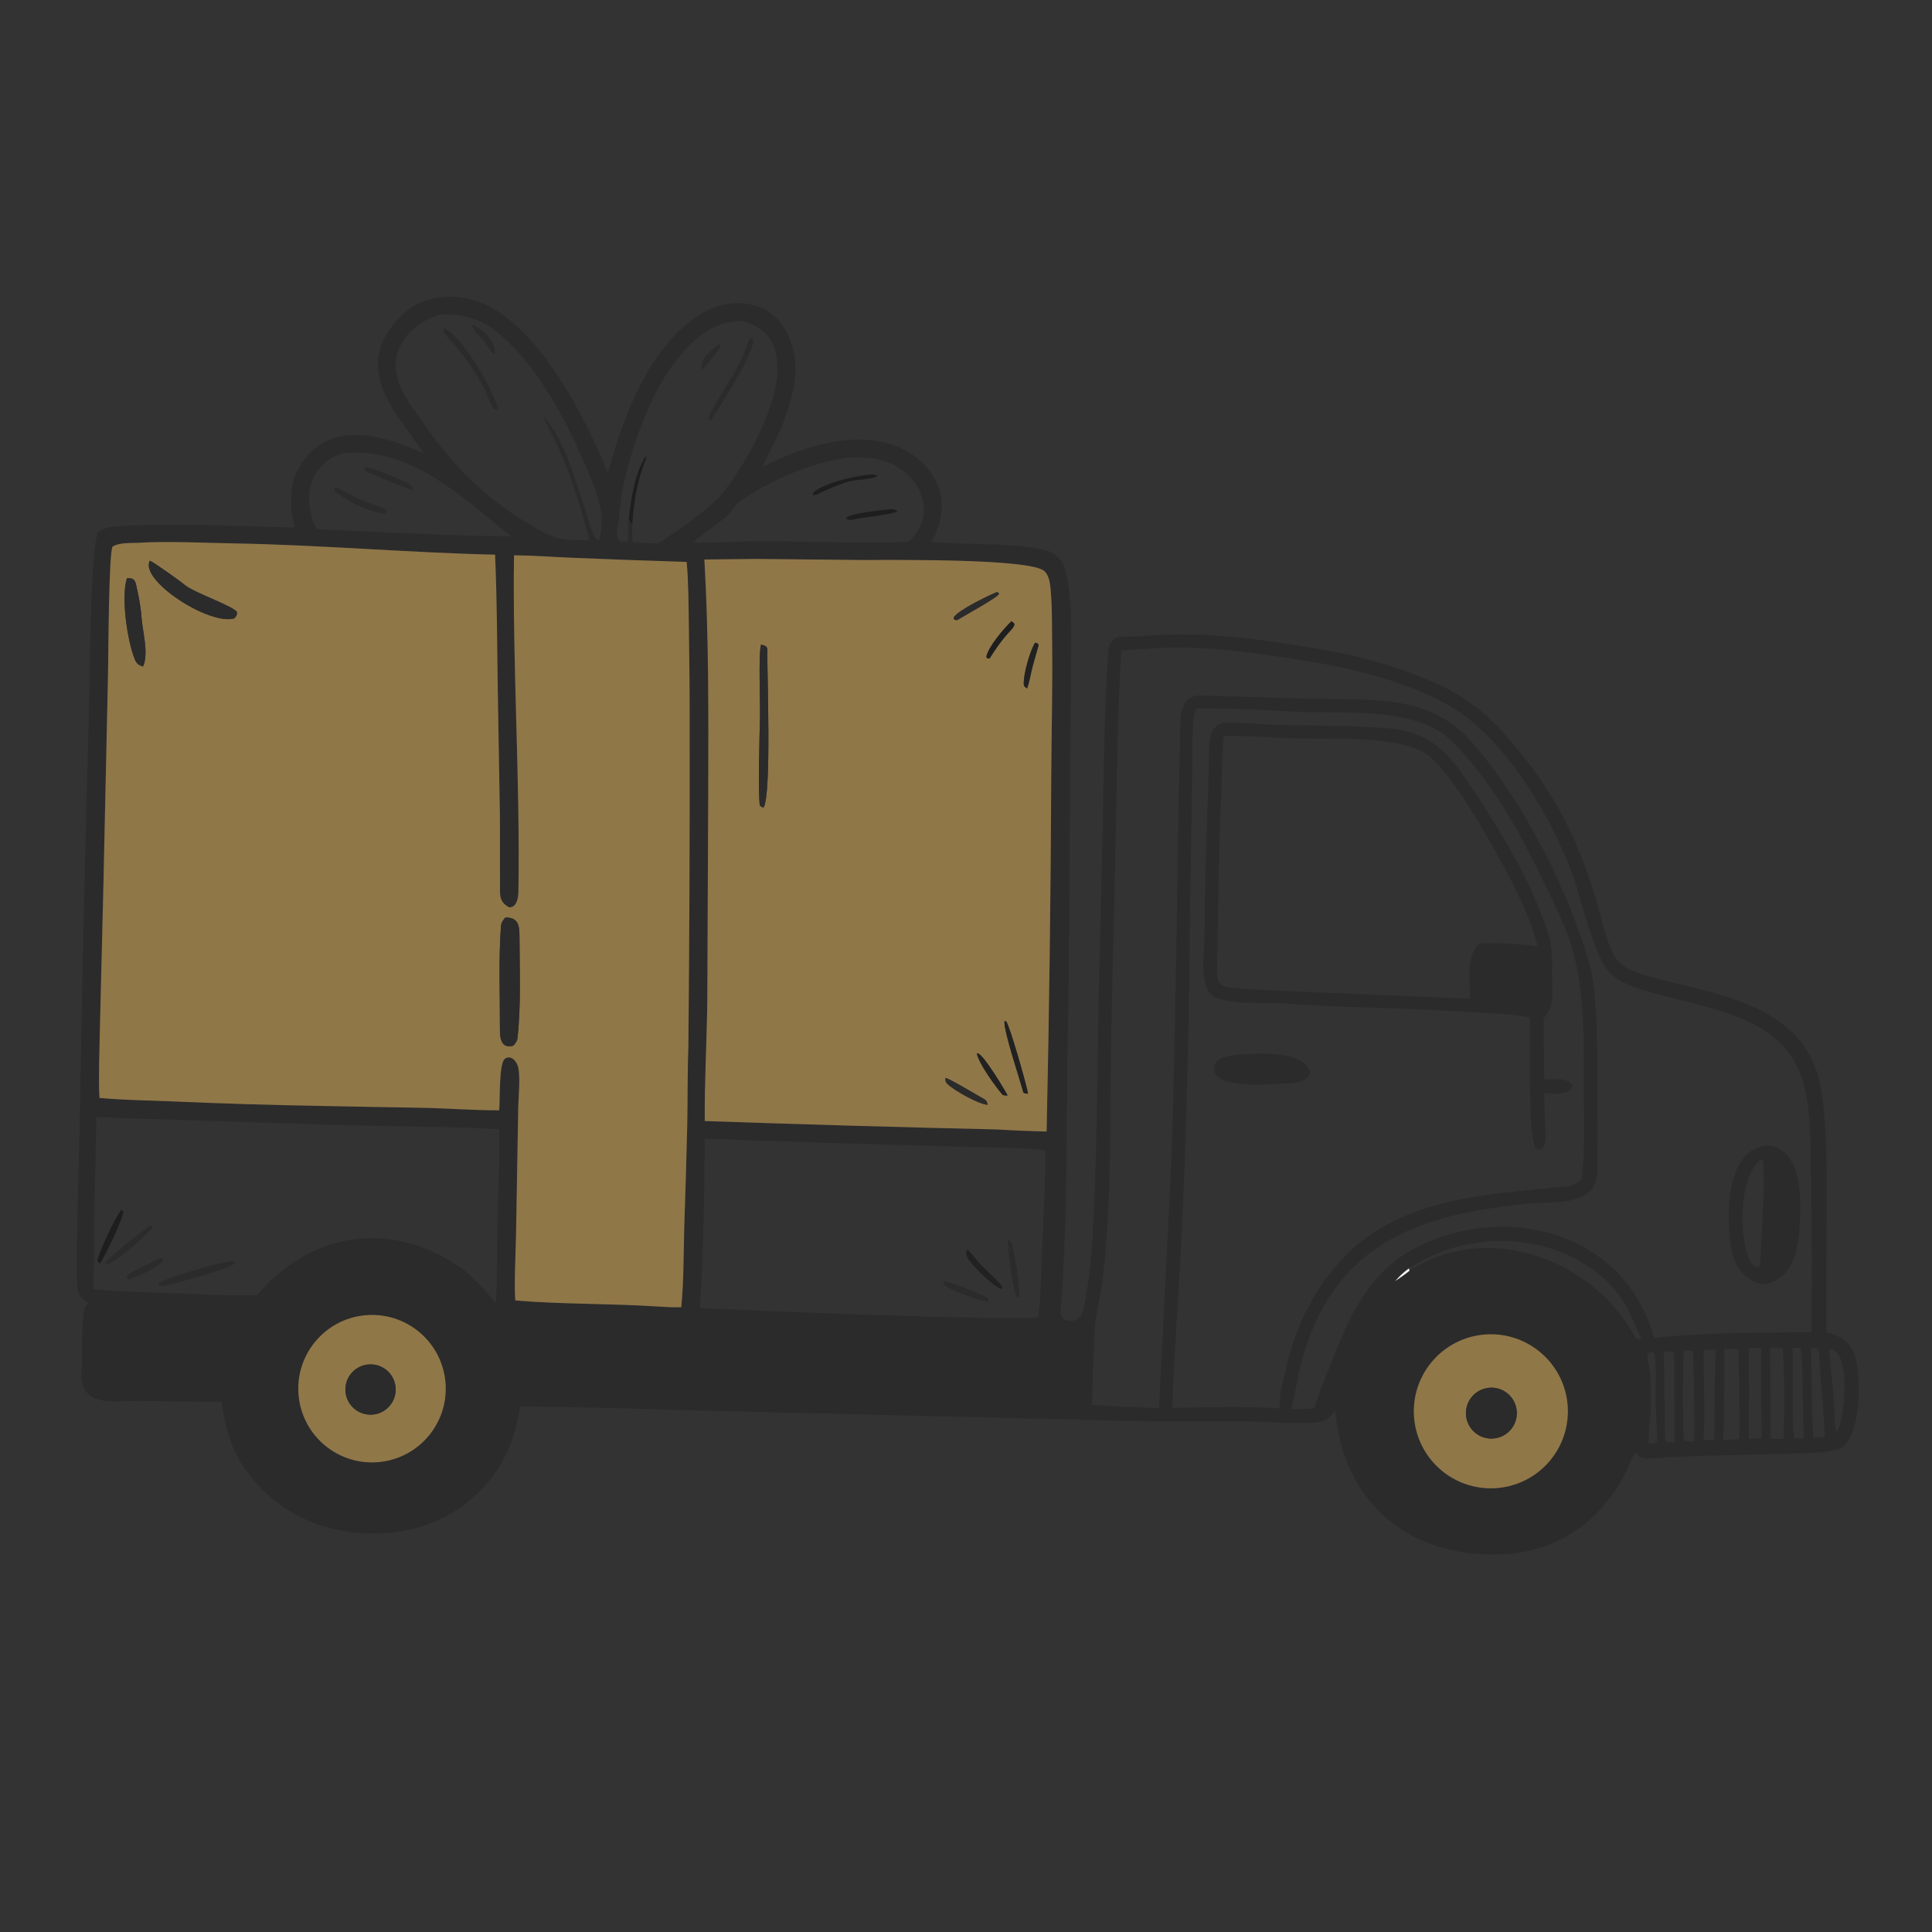 <svg xmlns="http://www.w3.org/2000/svg" fill="none" viewBox="0 0 1024 1024" height="1024" width="1024">
<rect x="0" y="0" width="1024" height="1024" fill="#333333" stroke="none"/>
<g clip-path="url(#clip0_56_585)">
<path fill="#2B2B2B" d="M224.578 240.316C210.629 219.028 186.808 197.118 209.913 170.316C217.402 161.629 225.585 157.94 237.034 157.223C244.179 157.285 250.266 158.245 256.849 161.243C286.593 174.789 310.776 221.84 322.141 250.827C327.062 232.679 332.663 216.264 341.992 199.241C352.978 179.196 375.942 153.377 401.99 162.53C416.445 167.61 422.945 185.391 421.47 199.515C420.417 209.597 416.847 220.59 412.659 229.889C410.153 235.58 406.808 241.018 404.502 246.856L404.255 247.491C425.377 236.48 457.213 226.12 480.027 238.827C498.764 249.262 504.615 268.473 493.59 287.279C512.424 288.9 532.187 287.491 550.898 290.904C558.735 292.334 562.853 295.357 564.898 303.286C568.449 317.055 567.597 335.747 567.59 350.086C567.606 370.45 567.442 390.813 567.098 411.174C567.067 464.837 566.569 518.498 565.604 572.152C565.294 597.439 565.371 623.777 564.562 648.933C564.279 659.079 563.853 669.221 563.287 679.355C563.103 682.364 562.84 685.409 562.675 688.449C562.434 693.718 560.077 700.133 567.992 700.043C573.906 699.976 574.445 693.323 575.255 688.836C577.239 678.029 578.508 667.102 579.053 656.128C581.338 615.665 581.611 572.373 582.271 531.742L584.353 443.966C584.966 411.19 585.18 378.428 587.38 345.711C588.058 334.519 597.102 337.93 604.508 337.227C633.743 334.452 660.255 337.799 689.091 342.287C712.642 345.953 730.922 350.014 753.103 358.744C775.401 367.521 789.026 377.926 804.06 396.815C819.893 416.039 831.367 435.469 839.957 458.872C842.071 464.622 844.045 470.423 845.879 476.269C848.656 485.368 851.754 503.265 858.105 509.931C870.304 522.737 923.831 521.345 950.231 547.532C956.016 553.247 960.367 560.25 962.928 567.969C969.607 587.964 968.025 633.868 968.071 657.25L967.939 706.122C982.351 709.452 984.543 718.393 985.079 732.062C985.491 742.559 984.747 757.994 977.534 766.44C975.61 768.693 966.396 769.582 963.38 769.92C933.423 771.446 903.463 770.806 873.505 773.099C870.223 773.351 868.811 771.944 866.576 769.78C861.075 781.384 859.692 786.123 850.937 796.831C838.596 811.979 820.7 821.551 801.25 823.407C750.609 828.036 712.232 799.247 707.716 747.826C704.697 751.874 701.543 753.816 696.441 754.057C684.673 754.613 672.758 753.556 660.96 753.464L614.45 753.456C600.457 753.198 586.465 752.867 572.475 752.463L378.392 747.797C344.433 746.959 309.594 745.616 275.687 745.461C273.478 759.051 269.973 770.13 261.817 781.527C250.111 797.714 232.413 808.541 212.671 811.593C183.169 816.234 153.416 807.394 134.046 784.09C123.264 771.118 119.868 759.329 117.489 743.006C103.03 742.982 88.572 742.821 74.116 742.523C61.069 742.373 41.995 746.542 43.174 727.129C43.841 716.141 42.951 704.674 44.651 693.831C44.807 692.833 46.137 691.491 46.836 690.789C44.495 689.121 42.358 687.443 41.31 684.663C39.684 680.35 42.005 609.259 42.252 596.198C43.422 523.236 45.045 450.281 47.121 377.338C47.571 362.478 47.843 291.61 51.861 282.126C54.951 279.487 60.459 279.009 64.44 278.781C95.02 277.033 125.64 279.068 156.168 279.565C153.801 270.527 153.042 258.926 157.224 250.343C171.233 221.591 201.757 229.757 224.578 240.316ZM332.975 286.971C332.955 282.882 332.961 279.659 333.292 275.599L335.091 277.746C334.989 280.918 335.127 284.146 335.21 287.323C340.04 287.72 343.827 288.019 348.698 288.003C356.227 283.694 376.933 268.845 382.043 262.599C393.356 248.238 402.742 231.855 408.552 214.521C413.866 198.666 415.655 177.043 395.772 170.898C389.422 168.936 379.994 171.875 374.378 175.708C350.774 191.82 339.149 224.153 331.846 250.719C329.828 258.797 328.682 267.109 328.019 275.402C327.728 279.043 325.944 283.057 327.907 286.278C329.269 287.296 331.177 286.998 332.975 286.971ZM746.751 672.263C743.341 674.81 742.34 675.818 739.476 679.035C742.304 677.13 744.408 675.661 747.073 673.536C788.312 646.646 845.036 667.52 866.837 709.12C867.308 710.018 868.756 709.896 869.531 709.852L869.962 709.237C866.463 702.575 864.248 695.791 860.005 689.185C850.014 673.63 832.214 663.591 814.491 659.734C791.144 654.73 766.764 659.239 746.751 672.263ZM234.005 166.611C218.929 170.297 206.19 183.949 210.61 200.463C212.967 209.272 219.542 217.22 224.671 224.559C241.235 248.901 261.677 268.132 287.78 281.956C297.342 287.019 301.441 285.878 312.442 286.506C307.741 268.926 301.981 248.913 293.694 232.631C291.916 228.742 289.69 224.646 288.051 220.942C299.046 231.414 306.734 260.059 311.635 274.791C312.741 278.116 314.146 285.039 317.314 286.669C318.762 285.041 319.017 274.133 318.764 272.171C318.182 267.653 315.475 259.238 313.657 254.747C302.569 227.354 286.694 195.139 263.507 176.044C254.934 168.985 244.71 166.274 234.005 166.611ZM182.494 240.07C163.568 245.04 159.584 264.886 167.872 280.444C196.59 281.794 224.45 283.176 253.186 284.011L270.882 284.329C244.976 263.413 218.085 237.075 182.494 240.07ZM449.189 242.689C429.787 245.098 409.615 254.147 392.974 265.052C389.917 267.055 387.096 272.628 383.809 274.754C378.62 279.005 372.155 283.256 367.185 287.564C381.466 287.905 395.727 286.575 410.125 286.878C426.558 287.092 443.053 287.595 459.466 287.53C465.213 287.507 476.656 287.841 482.003 286.837C492.473 276.614 492.071 262.518 481.767 252.249C474.406 244.913 464.839 242.273 454.655 242.402C452.83 242.411 451.005 242.507 449.189 242.689ZM73.165 287.716C69.064 287.857 63.005 287.582 59.697 289.672C57.6 292.762 57.439 348.013 57.26 356.643L54.685 474.808L52.911 546.131C52.731 556.091 52.123 572.242 52.719 581.92C65.596 583.094 78.12 583.224 90.996 583.753C117.485 584.912 143.988 585.719 170.498 586.171C187.784 586.555 205.163 586.835 222.458 587.125C236.041 587.352 251.229 588.547 264.581 588.485C265.112 583.366 264.345 564.034 267.493 561.27C268.353 560.515 269.43 560.274 270.528 560.578C272.299 561.068 273.617 562.887 274.272 564.507C276.113 569.057 274.738 581.908 274.663 587.472L273.508 654.36C273.326 663.851 272.441 680.313 273.113 689.285C297.836 691.358 323.429 690.826 348.235 692.459C352.273 692.725 357.045 692.975 361.07 692.872C362.425 679.834 362.297 663.99 362.662 650.738C363.283 632.824 363.81 614.907 364.244 596.988C364.513 582.72 364.353 568.043 364.859 553.858C365.401 497.95 365.625 442.04 365.53 386.13C365.553 367.99 365.413 349.85 365.11 331.712C364.963 321.859 364.904 307.457 363.943 297.827C343.597 297.197 323.254 296.46 302.915 295.616C292.934 295.202 282.324 294.384 272.438 294.319C271.598 353.355 275.742 413.472 274.761 472.635C274.707 475.864 273.883 481.019 269.854 480.897C264.156 477.859 265.065 473.815 265.02 468.146C264.924 455.894 265.09 443.623 264.948 431.372L263.825 364.984C263.51 341.864 263.413 317.045 262.4 293.982C216.304 292.949 169.771 288.783 123.643 288.009C109.008 287.763 87.615 286.69 73.165 287.716ZM401.193 296.245L373.337 296.546C375.691 337.473 375.467 377.239 375.379 418.177L374.879 531.255C374.594 552.132 373.365 573.345 373.532 594.175C425.223 595.963 476.925 597.449 528.633 598.636C537.328 599.175 546.033 599.54 554.742 599.731C556.123 536.293 556.942 472.845 557.2 409.393C557.354 386.262 557.951 363.12 557.648 339.989C557.539 331.618 557.699 323.163 557.038 314.816C556.73 310.928 556.577 305.832 553.72 302.865C546.784 295.66 469.009 296.933 456.927 296.818L401.193 296.245ZM611.648 343.712C605.983 344.123 599.776 344.288 594.286 344.747C592.295 377.964 592.044 410.221 591.345 443.313L588.904 550.281C588.205 592.49 589.351 635.122 584.562 677.138C583.647 685.168 581.433 693.298 580.489 701.334C579.546 715.265 579.158 730.5 578.766 744.51C589.863 745.554 603.25 745.882 614.499 746.35C614.478 735.186 615.811 718.916 616.333 707.312C618.017 669.85 620.414 632.256 621.531 594.751C622.76 545.546 623.691 496.333 624.322 447.116C624.704 426.166 625.095 405.179 625.631 384.248C625.848 375.805 627.241 368.196 637.218 368.572C664.441 369.598 692.329 370.315 719.513 370.761C743.703 371.159 764.969 375.069 781.132 394.521C808.343 426.098 833.67 475.904 843.83 516.461C847.08 537.349 846.432 559.387 846.609 580.407C846.725 594.244 846.776 607.512 846.548 621.141C846.246 639.207 824.788 636.704 812.623 637.792C751.851 643.134 705.654 658.839 689.043 724.754C687.252 731.863 686.337 740.039 684.381 746.898C688.792 746.888 692.107 746.891 696.464 746.418C699.653 737.361 703.066 728.384 706.699 719.496C716.619 694.606 726.909 672.782 752.187 660.464C800.394 636.974 861.712 654.102 876.694 709.129C904.034 706.155 932.516 706.363 960.101 706.083C960.438 678.883 960.348 651.678 959.832 624.48C959.526 609.055 960.142 592.288 956.62 577.263C954.487 568.161 950.697 560.019 944.099 553.288C920.949 529.677 867.675 530.56 853.224 515.748C845.038 507.356 838.137 476.955 833.954 464.994C823.369 434.728 799.167 393.926 771.914 376.338C748.652 361.326 712.79 353.154 685.487 349.183C666.534 346.426 647.665 343.413 628.459 343.343C622.979 343.323 617.085 343.121 611.648 343.712ZM634.026 375.517C631.489 380.575 632.003 399.067 631.931 405.394C631.789 420.085 631.566 434.774 631.264 449.462C630.822 473.276 630.516 497.093 630.343 520.911C629.807 554.107 628.953 587.298 627.782 620.478C626.823 643.93 625.658 667.373 624.285 690.805C623.225 708.235 621.684 728.781 621.432 746.218C638.41 745.88 661.84 745.257 678.481 746.495C677.552 739.226 679.73 734.104 681.17 727.223C687.524 696.881 704.442 667.212 731.694 650.977C762.571 633.023 798.097 632.353 832.28 628.587C834.222 628.159 838.187 626.115 838.437 623.882C839.829 611.449 839.607 598.482 839.491 585.848C839.233 557.699 840.926 528.075 832.769 500.832C829.666 491.182 825.175 481.864 820.788 472.728C807.3 444.643 792.285 415.908 770.234 393.478C750.76 373.67 711.639 378.729 685.741 377.178C669.681 376.216 649.894 375.216 634.026 375.517ZM51.214 592.196C50.842 600.305 50.724 608.425 50.567 616.54C50.214 634.81 49.613 653.08 49.698 671.356C49.717 675.322 49.403 679.307 49.685 683.267C62.502 684.602 78.833 684.97 91.818 685.455C105.509 685.966 122.534 686.889 136.165 686.491C137.689 684.821 139.202 683.134 140.767 681.503C170.95 650.064 213.823 648.196 247.666 674.556C253.63 679.797 257.681 684.739 262.806 690.74C263.649 677.968 263.404 663.344 263.6 650.302C263.849 633.753 265.008 614.96 264.589 598.508C238.566 597.019 210.475 597.089 184.239 596.406L51.214 592.196ZM373.548 603.479C373.328 630.74 372.808 666.204 370.912 693.286C387.981 694.262 542.705 700.529 550.324 698.158C551.26 691.25 551.683 683.224 551.828 676.208C552.285 654.257 554.34 631.55 553.996 609.647C547.785 608.562 537.602 608.514 531.098 608.334L497.169 607.399C455.954 606.358 414.746 605.052 373.548 603.479ZM193.536 697.12C171.961 699.138 156.148 718.326 158.29 739.889C160.431 761.452 179.71 777.155 201.26 774.89C222.637 772.643 238.185 753.554 236.061 732.165C233.936 710.776 214.937 695.118 193.536 697.12ZM787.429 707.29C764.974 708.807 747.983 728.213 749.445 750.671C750.908 773.13 770.273 790.168 792.735 788.759C815.274 787.346 832.383 767.901 830.915 745.365C829.447 722.83 809.961 705.768 787.429 707.29ZM926.964 714.525C927.072 730.545 927.081 746.566 926.991 762.586L933.688 762.549C933.502 746.532 933.43 730.514 933.473 714.497L926.964 714.525ZM938.209 714.426L938.457 762.561L945.505 762.617C945.483 749.636 946.071 726.669 944.881 714.464L938.209 714.426ZM950.083 714.435C950.502 728.249 949.684 749.339 950.716 762.106C952.41 762.728 954.196 762.516 956.024 762.465L955.309 729.517C955.207 726.146 955.114 717.937 954.517 714.934C953.087 714.222 951.719 714.422 950.083 714.435ZM959.94 714.433C960.206 729.539 960.049 747.279 961.09 762.081C963.076 761.949 965.259 761.853 967.219 761.633C966.781 748.42 965.195 735.207 964.411 722.006C964.271 719.66 964.254 717.263 963.603 715.006C962.395 714.216 961.413 714.414 959.94 714.433ZM913.931 714.963C913.825 729.904 913.985 748.311 913.359 763.076C916.074 763.001 919.134 762.99 921.814 762.835C922.318 747.962 921.576 730.026 921.433 714.903C918.985 714.909 916.361 714.863 913.931 714.963ZM969.341 714.704C970.476 724.889 971.403 735.096 972.122 745.319C972.252 747.157 972.715 757.942 972.984 758.902C974.174 758.27 974.087 757.811 974.862 756.368C977.449 748.226 981.03 718.076 970.692 715.06C970.244 714.932 969.794 714.813 969.341 714.704ZM902.952 715.512C903.047 730.428 903.628 748.715 903.002 763.321C904.818 763.262 906.852 763.29 908.612 762.979C908.816 747.378 908.786 730.903 909.343 715.366L902.952 715.512ZM892.394 715.93C891.919 722.156 891.632 758.566 892.717 763.594C894.753 764.211 895.832 763.965 898.006 763.814C898.156 759.211 897.893 717.623 897.039 716.051C895.028 715.62 894.493 715.76 892.394 715.93ZM881.82 716.503C882.059 726.368 882.228 736.234 882.326 746.101C882.364 750.2 882.23 760.374 882.791 763.911C884.18 764.81 885.763 764.436 887.519 764.326L887.418 733.993C887.398 729.356 887.593 721.257 887.125 716.859C885.581 716.079 883.622 716.407 881.82 716.503ZM875.134 716.547L873.086 717.811C872.97 720.632 874.222 724.525 874.555 727.704C875.104 732.923 874.686 739.799 874.943 744.661C875.175 749.067 873.272 762.851 873.809 764.788L874.541 765.296C876.735 764.955 876.963 765.284 878.426 764.095C878.412 760.003 877.873 750.682 877.644 746.649C877.344 741.382 877.964 721.146 876.9 717.359C876.379 717.113 875.655 716.745 875.134 716.547Z"></path>
<path fill="#2B2B2B" d="M262.227 187.817C260.355 187.085 258.716 184.115 257.618 182.27C255.451 178.627 250.74 176.253 250.409 172.297C255.933 173.989 263.044 181.708 262.227 187.817Z"></path>
<path fill="#2B2B2B" d="M264.003 217.278C262.734 217.062 262.087 217.232 261.555 216.455C259.255 213.094 258.623 209.38 256.561 205.626C252.312 197.897 247.358 190.578 241.763 183.759C239.257 180.752 234.747 177.075 234.841 173.909C243.677 176.053 262.653 208.072 264.003 217.278Z"></path>
<path fill="#2B2B2B" d="M376.966 222.52L376.017 222.341L375.505 221.543C376.396 217.653 387.106 201.513 389.726 196.641C393.35 189.901 394.833 186.374 397.536 179.119C399.146 179.863 398.623 179.289 399.305 180.751C398.911 188.023 381.989 214.959 376.966 222.52Z"></path>
<path fill="#2B2B2B" d="M372.507 195.969C369.52 191.002 377.589 184.954 381.329 182.404C381.48 182.613 381.777 183.451 381.887 183.731C381.542 185.011 374.332 193.415 372.507 195.969Z"></path>
<path fill="#1E1E1E" d="M333.292 275.599C334.125 266.008 336.491 250.35 342.07 242.181L342.693 241.937C342.052 244.475 340.383 248.374 339.523 251.301C336.827 260.479 335.801 268.266 335.091 277.746L333.292 275.599Z"></path>
<path fill="#2B2B2B" d="M218.933 259.563C215.252 259.267 199.386 251.943 194.836 250.279C193.402 249.754 193.351 248.568 193.056 247.379C196.182 247.373 211.95 254.042 215.61 255.823C218.146 257.057 218.182 257.281 218.933 259.563Z"></path>
<path fill="#1E1E1E" d="M434.624 261.297C433.115 262.121 432.95 262.096 431.329 262.489L430.753 262.024L431.067 261.091C436.449 256.03 452.158 252.537 459.804 251.686C461.393 251.401 463.567 251.319 465.026 252.083C463.893 253.991 453.785 254.237 451.068 254.941C445.193 256.464 440.084 258.727 434.624 261.297Z"></path>
<path fill="#2B2B2B" d="M204.644 272.029C197.532 272.475 184.576 265.8 178.738 261.435C177.158 260.254 177.334 259.959 177.17 258.402C179.479 258.328 185.802 262.28 188.281 263.443C193.537 265.91 198.529 267.722 203.98 269.613C204.935 270.68 204.525 270.11 204.644 272.029Z"></path>
<path fill="#1E1E1E" d="M454.622 274.852C452.488 275.302 450.391 275.985 448.637 275.154L448.698 274.264C452.033 271.993 464.749 270.672 469.277 270.197C471.368 269.942 474.043 269.334 475.704 270.942C474.421 272.444 458.215 274.223 454.622 274.852Z"></path>
<path fill="#907748" d="M52.72 581.919C52.124 572.241 52.732 556.09 52.912 546.13L54.685 474.808L57.261 356.643C57.44 348.013 57.601 292.762 59.698 289.672C63.006 287.582 69.065 287.857 73.166 287.716C87.616 286.69 109.008 287.763 123.643 288.009C169.771 288.783 216.304 292.949 262.4 293.982C263.413 317.045 263.51 341.864 263.825 364.984L264.948 431.372C265.09 443.623 264.924 455.894 265.02 468.146C265.065 473.815 264.156 477.859 269.854 480.897C273.883 481.019 274.707 475.864 274.761 472.635C275.742 413.472 271.598 353.355 272.438 294.319C282.324 294.384 292.934 295.202 302.915 295.616C323.254 296.46 343.597 297.197 363.943 297.827C364.904 307.457 364.963 321.859 365.11 331.712C365.413 349.85 365.553 367.99 365.53 386.13C365.625 442.04 365.401 497.949 364.859 553.857C364.353 568.042 364.513 582.719 364.244 596.987C363.81 614.906 363.283 632.823 362.662 650.737C362.297 663.989 362.425 679.834 361.07 692.872C357.045 692.975 352.273 692.724 348.235 692.458C323.429 690.825 297.836 691.357 273.113 689.284C272.441 680.312 273.326 663.85 273.508 654.359L274.663 587.471C274.738 581.907 276.113 569.057 274.272 564.507C273.617 562.887 272.299 561.068 270.528 560.578C269.43 560.274 268.353 560.515 267.493 561.27C264.345 564.034 265.112 583.365 264.581 588.484C251.229 588.546 236.041 587.352 222.458 587.125C205.163 586.835 187.784 586.555 170.498 586.171C143.988 585.719 117.485 584.912 90.997 583.753C78.121 583.224 65.597 583.093 52.72 581.919ZM79.401 297.187C73.813 307.681 111.387 331.841 124.243 327.705C125.296 326.325 125.572 326.246 125.639 324.514C124.176 321.344 102.359 314.009 97.649 309.82C95.4 307.82 80.718 297.5 79.401 297.187ZM67.303 306.414C64.062 316.255 67.412 339.63 71.517 349.589C72.406 351.745 73.587 352.667 75.86 353.204C78.963 346.256 75.444 334.221 74.926 326.514C74.56 321.081 73.241 314.478 71.946 309.211C71.161 306.439 69.704 306.526 67.303 306.414ZM267.863 486.3C266.708 487.558 265.652 488.988 265.523 490.761C264.194 509.053 265.026 527.696 264.974 546.039C264.961 550.695 265.967 555.95 272.027 554.242C272.961 553.235 274.081 551.925 274.241 550.497C276.19 533.153 275.412 515.221 275.343 497.754C275.319 491.457 275.445 486.192 267.863 486.3Z"></path>
<path fill="#907748" d="M373.337 296.546L401.193 296.245L456.927 296.818C469.009 296.933 546.784 295.66 553.72 302.865C556.577 305.832 556.73 310.928 557.038 314.816C557.699 323.163 557.539 331.618 557.648 339.989C557.951 363.12 557.354 386.262 557.2 409.393C556.942 472.845 556.123 536.293 554.742 599.731C546.033 599.54 537.328 599.175 528.633 598.636C476.925 597.449 425.223 595.963 373.532 594.175C373.365 573.345 374.594 552.132 374.879 531.255L375.379 418.177C375.467 377.239 375.691 337.473 373.337 296.546ZM528.143 313.891C523.405 315.944 507.836 323.326 505.498 327.294L505.608 328.241C506.702 328.682 506.322 328.676 507.42 328.665C511.104 326.227 528.774 316.752 529.571 314.663C528.714 313.864 529.202 314.098 528.143 313.891ZM536.057 329.306C532.049 333.15 523.832 342.753 522.791 348.068L523.231 348.969L524.483 348.999C527.522 344.271 530.368 339.969 534.153 335.776C535.364 334.435 537.705 332.31 537.669 330.677C536.944 329.918 536.915 329.672 536.057 329.306ZM548.643 340.627C545.994 344.727 542.334 357.369 542.634 362.759C542.698 363.926 543.568 364.336 544.39 364.845C545.782 360.899 546.244 357.319 547.272 353.345C548.26 349.525 549.474 345.724 550.507 341.897C549.748 340.69 550.243 341.216 548.643 340.627ZM403.368 341.686C401.891 346.617 403.032 373.52 402.81 380.659C402.622 386.714 401.622 424.324 402.856 427.148C403.788 427.688 403.708 427.768 404.712 428.001C409.04 421.142 406.507 356.311 406.702 344.267C406.732 342.403 404.871 341.942 403.368 341.686ZM532.424 541.127C531.65 545.774 540.759 572.682 542.359 578.912C542.52 579.54 544.266 579.627 544.874 579.686C544.462 576.213 534.948 542.787 533.258 541.375L532.424 541.127ZM517.756 558.222C518.378 563.156 527.586 575.837 531.193 580.034C531.779 580.716 533.16 580.618 534.064 580.628C532.281 577.185 521.457 559.338 518.456 558.389C518.227 558.317 517.989 558.278 517.756 558.222ZM501.131 571.309C501.135 572.785 500.962 573.395 502.303 574.653C506.104 578.216 518.836 585.296 523.468 585.552C523.224 584.314 523.007 583.305 521.705 582.6C518.772 581.011 503.173 571.567 501.131 571.309Z"></path>
<path fill="#2B2B2B" d="M124.243 327.705C111.387 331.841 73.813 307.682 79.401 297.188C80.718 297.5 95.4 307.82 97.649 309.82C102.359 314.009 124.176 321.344 125.639 324.514C125.572 326.246 125.296 326.325 124.243 327.705Z"></path>
<path fill="#2B2B2B" d="M75.86 353.204C73.587 352.667 72.406 351.745 71.517 349.589C67.412 339.63 64.062 316.255 67.303 306.414C69.704 306.526 71.161 306.439 71.946 309.211C73.241 314.478 74.56 321.081 74.926 326.514C75.444 334.221 78.963 346.256 75.86 353.204Z"></path>
<path fill="#2B2B2B" d="M507.42 328.665C506.322 328.676 506.702 328.682 505.608 328.241L505.498 327.294C507.836 323.326 523.405 315.944 528.143 313.891C529.202 314.098 528.714 313.864 529.571 314.663C528.774 316.752 511.104 326.227 507.42 328.665Z"></path>
<path fill="#1E1E1E" d="M524.483 348.999L523.231 348.969L522.791 348.068C523.832 342.753 532.049 333.15 536.057 329.306C536.915 329.672 536.944 329.918 537.669 330.677C537.705 332.31 535.364 334.435 534.153 335.776C530.368 339.969 527.522 344.271 524.483 348.999Z"></path>
<path fill="#212121" d="M544.39 364.845C543.568 364.336 542.698 363.926 542.634 362.759C542.334 357.369 545.994 344.727 548.643 340.627C550.243 341.216 549.748 340.69 550.507 341.897C549.474 345.724 548.26 349.525 547.272 353.345C546.244 357.319 545.782 360.899 544.39 364.845Z"></path>
<path fill="#2B2B2B" d="M404.712 428.001C403.708 427.768 403.788 427.688 402.856 427.148C401.622 424.324 402.622 386.714 402.81 380.659C403.032 373.52 401.891 346.617 403.368 341.686C404.871 341.942 406.732 342.403 406.702 344.267C406.507 356.311 409.04 421.142 404.712 428.001Z"></path>
<path fill="#2B2B2B" d="M810.79 539.162C799.43 537.054 785.305 536.821 773.52 536.061C743.164 534.103 712.575 534.18 682.192 532.018C670.373 530.908 655.777 532.885 644.598 528.819C635.105 525.366 638.255 505.014 638.358 497.083C638.597 470.594 639.284 444.11 640.419 417.645C640.695 409.654 640.518 401.546 641.146 393.595C641.579 388.101 643.19 384.55 648.558 383.092C658.421 382.637 670.444 384.182 680.612 384.298C698.609 384.659 716.597 384.64 734.523 385.87C761.419 387.716 770.189 402.578 783.878 423.365C798.78 445.993 812.057 468.947 820.573 494.805C822.241 499.872 822.68 506.567 822.713 511.922C821.921 521.357 825.292 532.448 818.186 539.645C818.156 550.529 818.261 561.413 818.501 572.295C822.796 572.016 831.193 570.726 833.512 575.517C832.146 580.778 822.806 579.668 818.563 579.539C818.418 585.562 818.945 594.153 819.099 600.386C819.099 603.781 819.634 607.962 816.009 609.4C815.203 609.198 814.591 609.206 813.99 608.574C809.797 604.163 811.073 549.216 810.79 539.162ZM648.702 390.081C647.455 398.26 647.869 408.402 647.445 416.844C645.821 449.857 645.687 482.952 645.024 515.99C644.909 521.727 648.253 523.164 653.279 523.628C665.371 524.744 677.702 524.997 689.837 525.594L779.324 529.354C779.109 519.085 776.993 507.815 783.658 500.322C787.974 499.096 810.178 500.553 814.993 501.711C812.939 493.925 810.238 486.325 806.918 478.989C799.19 461.695 769.929 407.717 755.158 399.109C749.392 395.749 742.238 394.13 735.695 393.207C718.928 390.841 701.058 391.669 684.126 391.287C672.373 391.022 660.424 389.815 648.702 390.081Z"></path>
<path fill="#2B2B2B" d="M272.027 554.242C265.967 555.95 264.961 550.696 264.974 546.04C265.026 527.697 264.194 509.053 265.523 490.761C265.652 488.988 266.708 487.558 267.863 486.3C275.445 486.192 275.319 491.457 275.343 497.754C275.412 515.221 276.19 533.154 274.241 550.498C274.081 551.926 272.961 553.235 272.027 554.242Z"></path>
<path fill="#212121" d="M544.874 579.686C544.266 579.627 542.52 579.54 542.359 578.912C540.759 572.682 531.65 545.774 532.424 541.127L533.258 541.375C534.948 542.787 544.462 576.213 544.874 579.686Z"></path>
<path fill="#212121" d="M534.064 580.628C533.16 580.618 531.779 580.716 531.193 580.034C527.586 575.837 518.378 563.156 517.756 558.222C517.989 558.278 518.227 558.317 518.456 558.389C521.457 559.338 532.281 577.185 534.064 580.628Z"></path>
<path fill="#2B2B2B" d="M677.625 574.512C670.717 574.623 645.044 576.945 643.567 567.301C642.283 558.918 656.096 559.021 661.821 558.714C670.287 558.056 692.105 557.739 694.468 568.51C693.168 574.434 682.607 574.321 677.625 574.512Z"></path>
<path fill="#2B2B2B" d="M523.468 585.552C518.836 585.296 506.104 578.216 502.303 574.653C500.962 573.395 501.135 572.785 501.131 571.309C503.173 571.567 518.772 581.011 521.705 582.6C523.007 583.305 523.224 584.314 523.468 585.552Z"></path>
<path fill="#2B2B2B" d="M935.795 680.637C925.349 680.296 918.731 670.641 917.458 661.178C915.234 644.648 914.093 610.774 935.654 607.107C938.419 607.063 941.144 607.775 943.535 609.164C954.108 615.429 954.481 633.65 954.072 644.388C953.534 658.538 952.535 676.919 935.795 680.637ZM932.987 614.768C921.44 623.796 921.057 658.784 928.626 669.983C930.387 671.437 929.709 671.262 931.746 671.642C932.557 671.032 932.975 671.088 933.017 669.596C933.511 651.997 935.571 633.203 934.627 615.762C934.583 614.938 933.811 614.944 932.987 614.768Z"></path>
<path fill="#1E1E1E" d="M52.984 669.672C51.784 668.805 52.202 669.35 51.663 667.996C52.44 663.701 61.219 644.738 64.288 641.239C64.772 641.548 64.919 641.821 65.314 642.281C65.289 645.976 55.431 666.288 52.984 669.672Z"></path>
<path fill="#2B2B2B" d="M56.212 670.165L55.853 669.491C57.011 667.056 76.715 650.912 80.22 649.432C80.573 649.905 80.356 649.566 80.684 650.548C80.584 650.745 80.484 650.943 80.385 651.141C75.218 656.694 62.987 668.299 56.212 670.165Z"></path>
<path fill="#2B2B2B" d="M539.907 687.623L538.753 687.252C536.868 684.503 533.905 660.378 534.215 657.117C535.268 657.497 534.937 657.359 535.852 658.063C537.627 662.295 541.119 683.936 539.907 687.623Z"></path>
<path fill="#212121" d="M531.081 683.227C526.68 682.262 516.21 671.697 513.475 667.654C512.022 665.506 511.894 664.559 512.38 662.188C513.75 662.569 518.059 668.456 519.523 669.982C523.295 673.916 527.496 677.432 531.008 681.555C531.032 682.112 531.056 682.669 531.081 683.227Z"></path>
<path fill="#2B2B2B" d="M68.644 677.98C67.674 677.88 68.158 678.042 67.235 677.382L67.282 676.3C69.117 673.83 81.316 668.706 85.2 666.845C86.22 667.108 85.792 666.83 86.447 667.734C85.468 671.281 72.328 676.863 68.644 677.98Z"></path>
<path fill="#2B2B2B" d="M87.311 681.452C85.329 681.431 84.928 681.804 83.75 680.826L84.318 679.91C89.362 676.802 114.497 669.737 120.886 668.653C122.507 668.479 122.838 668.311 124.394 668.81L124.605 669.493C121.899 672.645 92.621 680.345 87.311 681.452Z"></path>
<path fill="#F2F2F2" d="M739.476 679.035C742.34 675.818 743.341 674.81 746.751 672.263L747.073 673.536C744.408 675.661 742.304 677.13 739.476 679.035Z"></path>
<path fill="#2B2B2B" d="M523.736 689.862C519.84 689.872 504.948 684.307 501.166 681.618C499.951 680.754 500.248 680.353 500.043 678.847C503.547 679.486 521.446 686.107 523.755 688.356L523.736 689.862Z"></path>
<path fill="#907748" d="M201.26 774.89C179.71 777.155 160.431 761.452 158.29 739.889C156.148 718.326 171.961 699.138 193.536 697.12C214.937 695.118 233.936 710.776 236.061 732.165C238.185 753.554 222.637 772.643 201.26 774.89ZM194.084 723.352C186.824 724.631 181.981 731.561 183.275 738.819C184.569 746.076 191.509 750.905 198.764 749.595C205.998 748.29 210.809 741.375 209.518 734.138C208.228 726.902 201.323 722.077 194.084 723.352Z"></path>
<path fill="#907748" d="M792.735 788.759C770.273 790.168 750.908 773.13 749.445 750.671C747.983 728.213 764.974 708.807 787.429 707.29C809.961 705.768 829.447 722.83 830.915 745.365C832.383 767.901 815.274 787.346 792.735 788.759ZM787.328 735.865C780.056 737.604 775.584 744.925 777.359 752.189C779.133 759.453 786.476 763.889 793.731 762.079C800.937 760.282 805.335 753 803.573 745.786C801.811 738.572 794.551 734.138 787.328 735.865Z"></path>
<path fill="#2B2B2B" d="M198.764 749.595C191.509 750.905 184.569 746.076 183.275 738.819C181.981 731.561 186.824 724.631 194.084 723.352C201.323 722.077 208.228 726.902 209.518 734.138C210.809 741.375 205.998 748.29 198.764 749.595Z"></path>
<path fill="#2B2B2B" d="M793.731 762.079C786.476 763.889 779.133 759.453 777.359 752.189C775.584 744.925 780.056 737.604 787.328 735.865C794.551 734.138 801.811 738.572 803.573 745.786C805.335 753 800.937 760.282 793.731 762.079Z"></path>
</g>
<defs>
<clipPath id="clip0_56_585">
<rect fill="white" height="1024" width="1024"></rect>
</clipPath>
</defs>
</svg>
